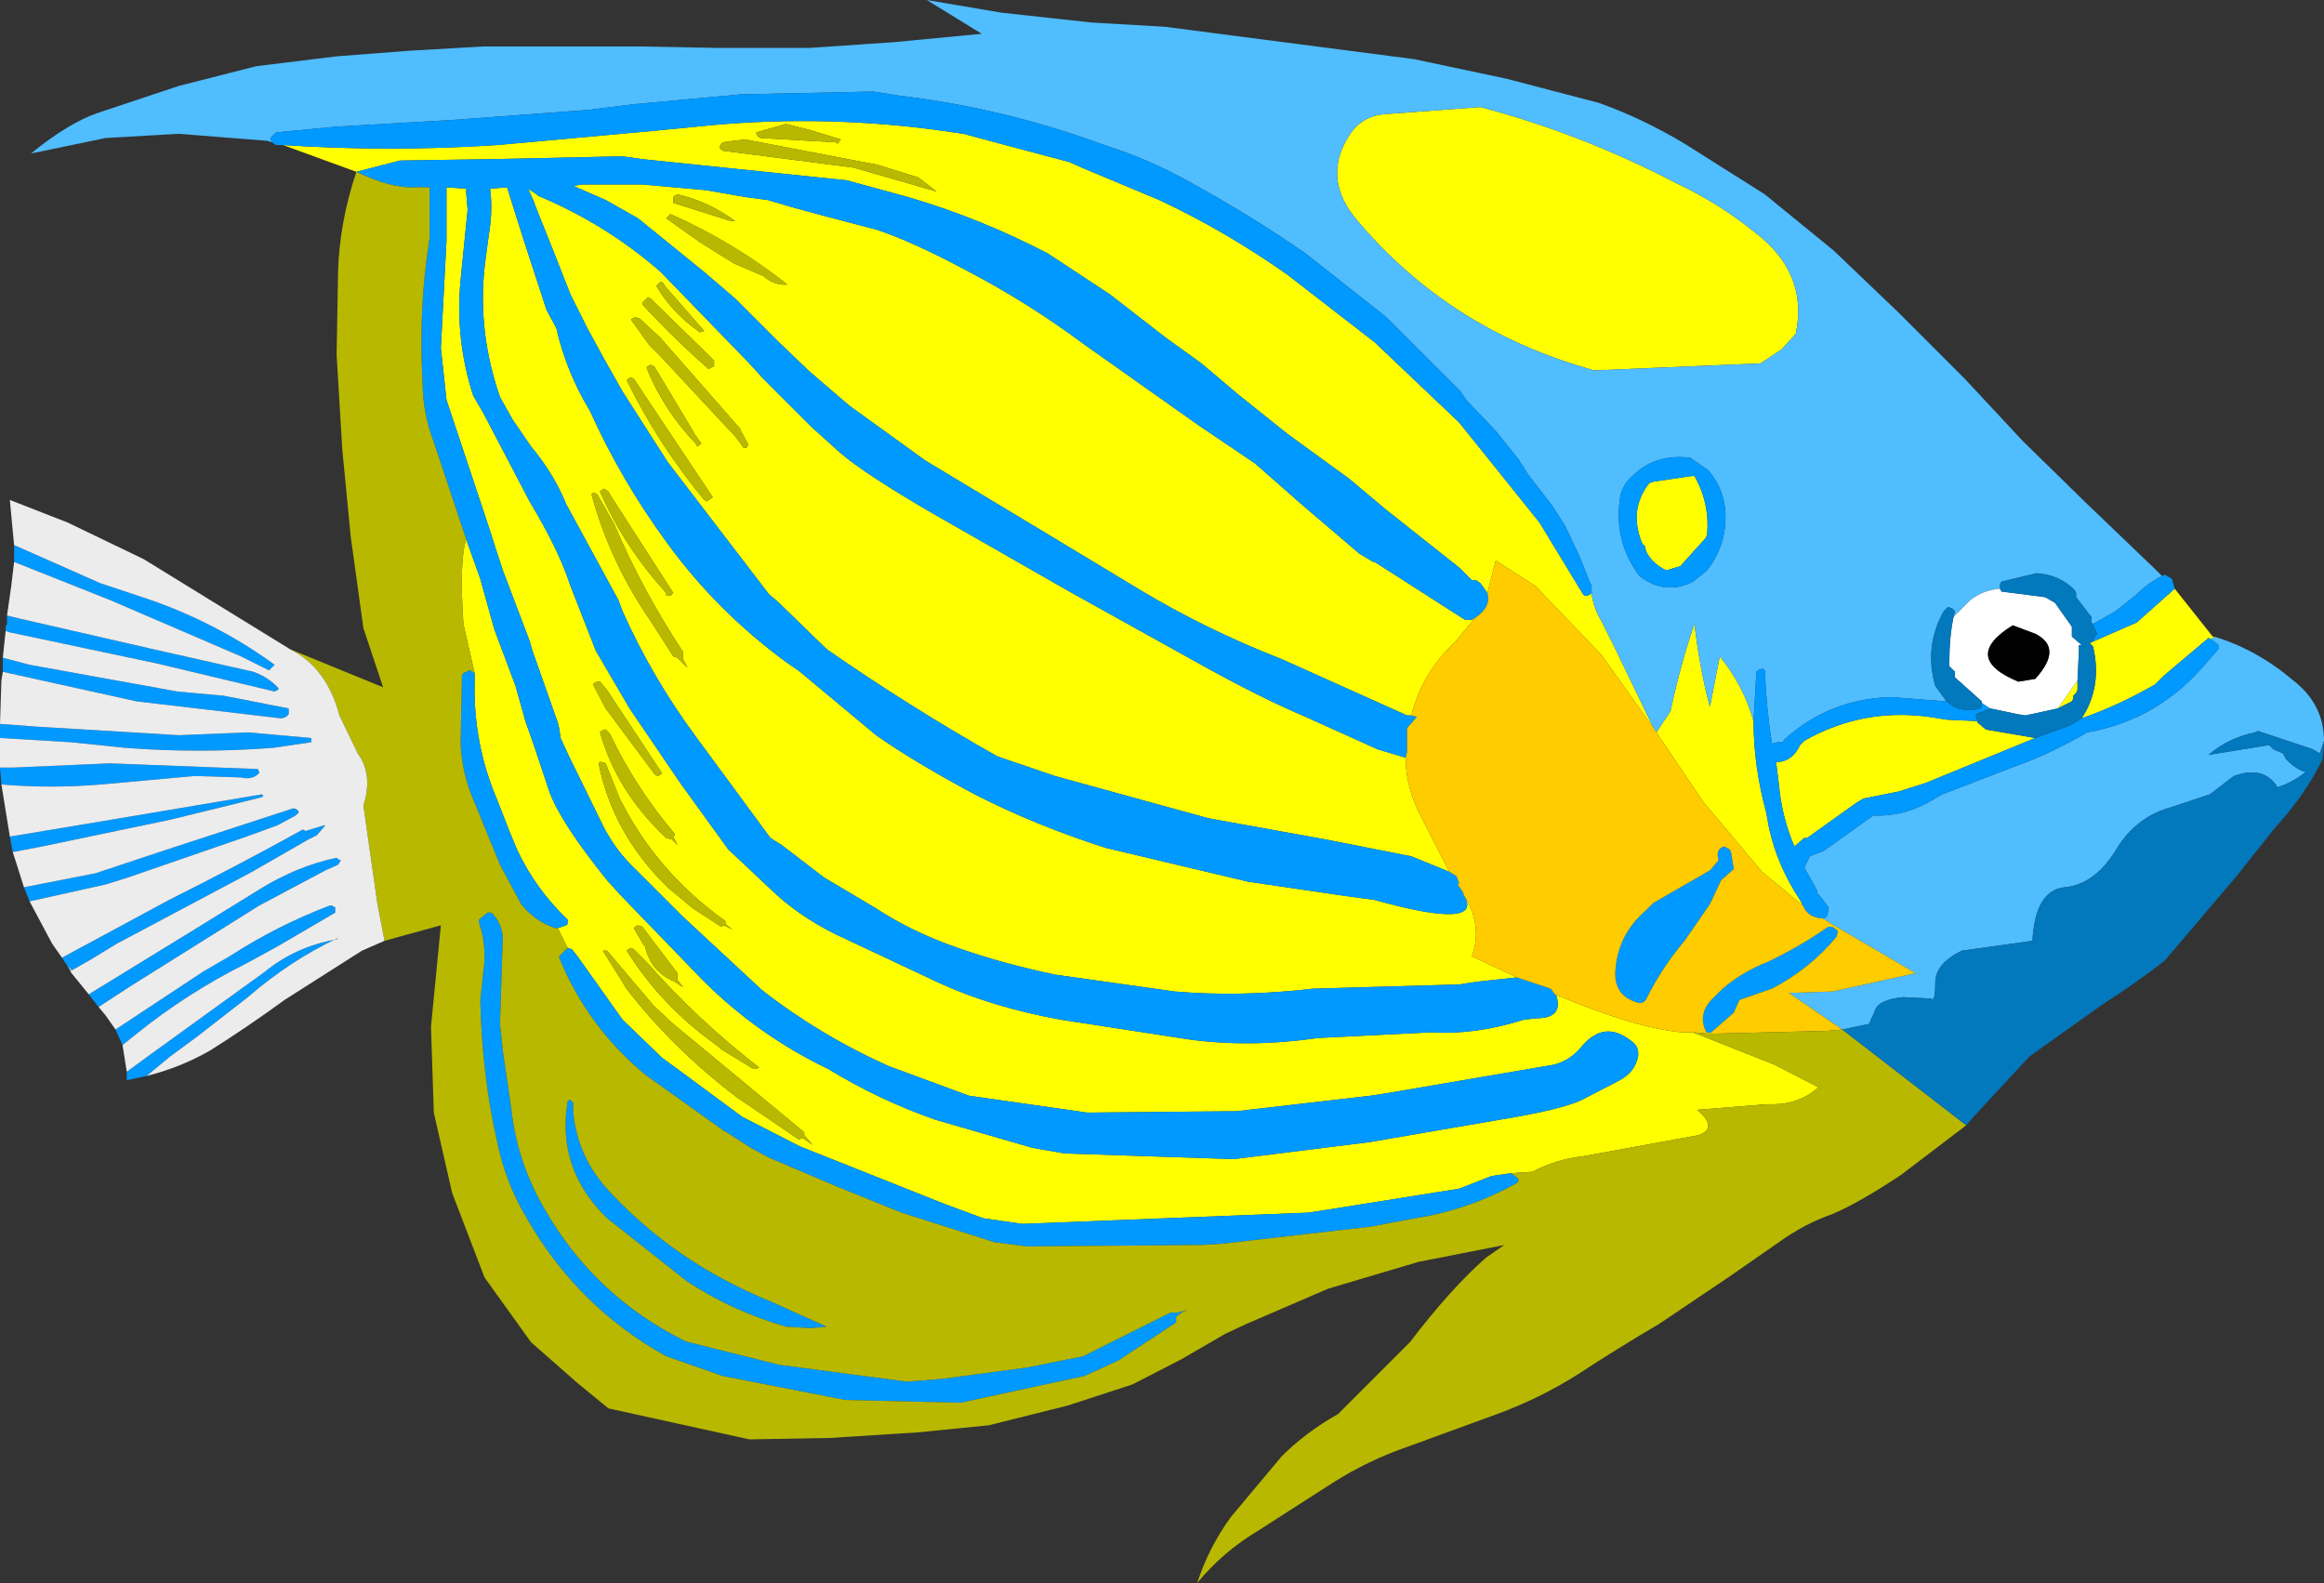 <?xml version="1.0" encoding="UTF-8" standalone="no"?>
<svg xmlns:xlink="http://www.w3.org/1999/xlink" height="56.2px" width="82.5px" xmlns="http://www.w3.org/2000/svg">
  <rect width="100%" height="100%" fill="#333333" stroke="none"/>
  <g transform="matrix(1.0, 0.0, 0.0, 1.0, 43.05, 39.0)">
    <path d="M13.45 -17.95 Q13.5 -17.45 13.8 -16.95 L14.3 -15.95 15.65 -13.15 13.8 -15.75 11.45 -18.2 10.05 -19.1 9.75 -17.95 9.5 -18.3 9.35 -18.4 9.2 -18.4 8.75 -18.85 7.55 -19.8 6.1 -20.95 4.85 -22.0 2.65 -23.6 0.9 -25.0 -0.4 -26.1 -1.65 -27.0 -3.65 -28.55 -5.85 -30.0 Q-8.25 -31.25 -10.8 -32.0 L-13.0 -32.6 -20.25 -33.35 -20.95 -33.45 -25.6 -33.35 -28.85 -33.3 -30.4 -32.9 -33.0 -33.85 Q-29.2 -33.6 -25.4 -33.85 L-19.9 -34.35 -18.35 -34.5 Q-14.15 -34.95 -9.9 -34.4 L-8.85 -34.25 -7.55 -33.9 -5.1 -33.25 -4.65 -33.05 -1.9 -31.9 Q0.45 -30.8 2.65 -29.25 L5.75 -26.85 8.75 -24.0 11.6 -20.45 13.15 -17.9 13.2 -17.85 13.3 -17.85 13.4 -17.9 13.45 -17.95 M15.75 -13.0 L16.25 -13.75 Q16.6 -15.4 17.1 -16.85 17.3 -15.2 17.65 -13.9 L18.0 -15.7 Q18.85 -14.65 19.2 -13.4 19.2 -11.8 19.65 -10.15 L19.75 -9.6 Q20.05 -8.25 20.85 -7.05 L20.95 -6.85 19.5 -8.05 17.4 -10.55 15.75 -13.0 M34.15 -18.1 L35.5 -16.4 35.55 -16.4 35.45 -16.3 35.35 -16.35 33.75 -15.0 33.45 -14.7 Q32.15 -13.95 30.85 -13.5 L31.0 -13.75 Q31.55 -14.8 31.25 -16.05 L31.15 -16.15 31.1 -16.15 31.2 -16.2 32.8 -16.9 34.15 -18.1 M6.15 -34.95 L9.5 -35.2 Q13.1 -34.25 16.45 -32.5 17.95 -31.8 19.25 -30.75 21.15 -29.3 20.7 -27.15 L20.2 -26.6 19.45 -26.1 13.55 -25.85 Q8.45 -27.25 5.15 -31.15 3.85 -32.65 4.85 -34.2 5.3 -34.9 6.15 -34.95 M17.05 -22.1 L17.1 -22.1 Q17.65 -21.15 17.55 -20.0 L17.5 -19.9 16.6 -18.9 16.1 -18.75 Q15.6 -19.0 15.4 -19.4 L15.35 -19.55 15.35 -19.6 15.25 -19.7 Q14.75 -20.9 15.5 -21.85 L15.65 -21.9 17.0 -22.1 17.05 -22.1 M7.05 -13.6 L6.9 -13.6 2.45 -15.6 Q-0.25 -16.65 -2.65 -18.1 L-5.3 -19.7 -10.2 -22.65 -12.9 -24.6 -14.3 -25.8 -15.45 -26.9 -16.95 -28.4 -18.0 -29.3 -20.4 -31.25 -21.55 -31.9 -22.7 -32.4 -22.4 -32.45 -20.25 -32.45 -18.0 -32.25 -16.85 -32.05 -16.55 -32.0 -15.8 -31.9 -14.95 -31.65 -13.85 -31.35 -11.95 -30.85 Q-10.7 -30.45 -8.65 -29.35 -6.55 -28.25 -4.6 -26.8 L-0.5 -23.9 1.5 -22.55 3.15 -21.1 5.2 -19.35 5.7 -19.05 5.75 -19.05 8.95 -17.0 9.2 -17.0 9.3 -17.05 8.6 -16.2 Q7.45 -15.15 7.05 -13.6 M-26.5 -19.85 L-26.0 -18.45 -25.5 -16.65 -24.75 -14.65 -24.4 -13.4 -24.1 -12.55 -23.55 -10.9 Q-23.15 -9.8 -21.5 -7.75 L-21.0 -7.2 -18.1 -4.2 Q-16.15 -2.25 -13.65 -1.05 -11.85 0.05 -9.85 0.75 L-6.4 1.75 -5.25 1.95 0.75 2.15 5.55 1.55 10.2 0.75 Q12.35 0.4 13.1 0.05 L14.45 -0.65 Q15.0 -0.95 15.1 -1.5 15.15 -1.85 14.85 -2.05 13.9 -2.8 13.1 -1.85 12.7 -1.35 12.1 -1.2 L6.25 -0.2 5.6 -0.1 0.85 0.45 -4.45 0.5 -8.65 -0.1 -11.5 -1.15 Q-13.95 -2.25 -16.0 -3.85 L-18.8 -6.45 -19.75 -7.4 -20.45 -8.1 Q-21.2 -8.8 -21.65 -9.7 L-22.85 -12.15 -23.15 -12.8 -23.2 -13.15 -23.25 -13.35 -24.15 -15.9 -24.25 -16.25 -25.2 -18.75 -25.8 -20.6 -27.2 -24.8 -27.4 -26.65 -27.2 -30.45 -27.2 -32.35 -26.5 -32.3 -26.5 -32.15 -26.45 -31.55 -26.7 -29.05 Q-26.9 -26.95 -26.25 -24.95 L-25.9 -24.35 -24.25 -21.2 Q-23.2 -19.45 -22.8 -18.2 L-21.9 -15.9 -20.7 -13.85 -18.9 -11.2 -17.2 -8.85 -15.5 -7.25 Q-14.45 -6.3 -13.0 -5.65 L-9.7 -4.1 Q-7.85 -3.25 -5.4 -2.8 L-0.85 -2.1 Q1.3 -1.8 3.75 -2.15 L7.75 -2.35 Q9.3 -2.25 11.05 -2.8 L11.5 -2.85 Q12.45 -2.85 12.2 -3.65 L12.15 -3.7 Q15.0 -2.5 16.65 -2.35 L17.0 -2.35 17.05 -2.35 19.95 -1.2 21.5 -0.4 Q20.8 0.25 19.7 0.2 L17.2 0.4 Q17.95 1.05 17.25 1.3 L13.15 2.05 Q12.2 2.15 11.35 2.6 L10.6 2.65 9.9 2.75 8.75 3.2 4.05 3.95 3.4 4.05 -6.75 4.45 -8.15 4.25 -9.5 3.75 -14.65 1.7 -16.7 0.65 -18.8 -0.9 -19.55 -1.45 -20.95 -2.8 -22.55 -5.05 -22.75 -5.3 -22.9 -5.35 -23.25 -6.05 -22.95 -6.15 -22.9 -6.2 -22.9 -6.35 Q-24.05 -7.45 -24.7 -8.85 L-24.95 -9.45 -25.4 -10.6 Q-26.25 -12.6 -26.2 -14.75 L-26.2 -15.1 -26.6 -16.85 Q-26.75 -19.1 -26.5 -19.85 M10.8 -4.3 L9.4 -4.15 8.75 -4.05 3.55 -3.9 Q1.0 -3.6 -1.35 -3.8 L-5.6 -4.4 Q-7.5 -4.8 -9.05 -5.35 -10.65 -5.9 -11.95 -6.75 L-13.8 -7.85 -15.3 -9.0 -15.7 -9.25 -18.35 -12.85 Q-19.9 -14.95 -20.95 -17.3 L-21.1 -17.7 -22.95 -21.1 Q-23.4 -22.2 -24.2 -23.15 L-24.85 -24.1 -25.3 -24.9 -25.35 -25.05 Q-26.15 -27.45 -25.8 -29.9 L-25.7 -30.65 Q-25.55 -31.5 -25.65 -32.3 L-25.05 -32.35 -24.45 -30.45 -23.65 -28.0 -23.3 -27.35 Q-22.95 -25.8 -22.1 -24.4 -21.0 -21.95 -19.35 -19.7 -17.6 -17.3 -15.15 -15.5 L-14.65 -15.15 -11.95 -12.9 Q-10.6 -11.95 -8.45 -10.8 -6.3 -9.7 -3.8 -8.9 L1.25 -7.7 4.65 -7.2 5.75 -7.05 Q9.7 -5.95 8.9 -7.25 9.6 -6.15 9.2 -5.05 L10.8 -4.3 M8.4 -8.05 L7.05 -8.6 4.0 -9.2 -0.15 -9.95 -5.6 -11.45 -7.65 -12.15 Q-10.75 -13.9 -13.7 -15.95 L-15.45 -17.65 -15.75 -17.9 -19.35 -22.6 -20.95 -25.1 -21.6 -26.25 -22.2 -27.35 -22.8 -28.55 -23.35 -29.95 -24.05 -31.7 -24.1 -31.85 -24.3 -32.3 -24.0 -32.1 -23.95 -32.05 Q-21.55 -31.05 -19.6 -29.35 L-16.45 -26.1 -15.95 -25.55 -14.25 -23.85 -13.25 -22.95 Q-12.4 -22.2 -9.9 -20.75 L-5.0 -17.95 -0.5 -15.45 Q1.65 -14.25 3.3 -13.55 L5.85 -12.4 6.85 -12.1 Q6.85 -11.15 7.3 -10.2 L8.4 -8.05 M29.2 -12.8 L25.3 -11.2 24.35 -10.9 23.1 -10.65 22.85 -10.5 21.1 -9.25 21.0 -9.25 20.65 -8.95 Q20.2 -10.0 20.1 -11.15 L20.0 -11.95 20.1 -11.95 Q20.6 -12.0 20.85 -12.55 L21.0 -12.7 Q23.2 -13.95 25.75 -13.5 L26.05 -13.45 27.15 -13.4 27.15 -13.35 27.45 -13.1 29.2 -12.8 M17.65 -2.3 L17.7 -2.35 17.7 -2.3 17.65 -2.3 M30.7 -14.85 L30.7 -14.5 30.65 -14.4 30.55 -14.3 30.55 -14.2 30.5 -14.1 30.0 -13.85 30.7 -14.85 M-15.15 -34.6 L-16.2 -34.3 -16.2 -34.25 -16.15 -34.15 -16.05 -34.1 -13.4 -33.95 -13.3 -33.9 -13.25 -34.0 -13.2 -34.05 -14.35 -34.4 -15.15 -34.6 M-11.9 -33.15 L-16.6 -34.05 -17.4 -33.95 -17.5 -33.8 -17.5 -33.75 -17.4 -33.65 -12.75 -33.05 -9.8 -32.2 -10.45 -32.7 -11.9 -33.15 M-19.15 -31.8 L-17.1 -31.15 -16.95 -31.15 Q-17.9 -31.85 -19.0 -32.1 L-19.1 -32.05 -19.15 -32.0 -19.15 -31.85 -19.15 -31.8 M-19.4 -31.25 L-18.2 -30.4 -17.0 -29.65 -15.95 -29.2 Q-15.55 -28.85 -15.1 -28.9 -17.0 -30.4 -19.25 -31.4 L-19.35 -31.3 -19.4 -31.25 M-19.5 -28.95 L-19.6 -29.0 -19.7 -28.9 -19.75 -28.85 Q-19.2 -27.9 -18.2 -27.2 L-18.05 -27.25 -19.45 -28.85 -19.5 -28.95 M-19.95 -28.4 L-20.05 -28.45 -20.25 -28.25 -20.25 -28.2 Q-19.2 -27.05 -17.95 -25.95 L-17.9 -25.9 -17.7 -26.0 -17.7 -26.05 -17.7 -26.2 -19.9 -28.35 -19.95 -28.4 M-19.6 -26.35 L-16.9 -23.45 -16.65 -23.1 -16.55 -23.1 -16.5 -23.2 -16.5 -23.25 -16.75 -23.7 -16.75 -23.75 -19.6 -27.0 -20.35 -27.7 -20.4 -27.7 -20.45 -27.7 -20.45 -27.75 -20.6 -27.7 -20.65 -27.65 -20.0 -26.75 -19.6 -26.35 M-20.05 -26.0 L-20.1 -25.95 Q-19.5 -24.45 -18.35 -23.25 L-18.3 -23.15 -18.15 -23.25 -18.4 -23.6 -18.45 -23.7 -19.8 -25.95 -19.85 -26.0 -19.95 -26.05 -20.05 -26.0 M-20.75 -25.55 L-20.8 -25.5 Q-19.7 -23.25 -18.05 -21.25 L-17.95 -21.2 -17.75 -21.35 -20.55 -25.55 -20.65 -25.6 -20.75 -25.55 M-21.45 -21.55 L-21.6 -21.65 -21.7 -21.6 -21.75 -21.55 Q-20.9 -19.6 -19.4 -17.95 L-19.4 -17.85 -19.25 -17.85 -19.15 -17.95 -21.4 -21.45 -21.45 -21.55 M-22.05 -21.45 Q-21.4 -19.05 -19.95 -16.95 L-19.15 -15.7 -19.0 -15.65 -18.65 -15.3 -18.8 -15.6 -18.8 -15.65 -18.8 -15.8 -18.8 -15.85 Q-20.25 -18.05 -21.25 -20.4 L-21.85 -21.45 -21.95 -21.5 -22.0 -21.5 -22.05 -21.45 M-21.85 -14.8 L-21.95 -14.75 -22.0 -14.7 -21.55 -13.85 -19.8 -11.5 -19.7 -11.45 -19.6 -11.5 -19.55 -11.55 -21.5 -14.5 -21.75 -14.8 -21.8 -14.8 -21.85 -14.8 M-21.6 -13.1 L-21.7 -13.05 -21.75 -13.0 Q-21.15 -10.9 -19.45 -9.3 L-19.4 -9.25 -19.2 -9.2 -19.05 -9.05 -19.0 -9.0 -19.1 -9.2 -19.15 -9.3 -19.1 -9.35 -19.1 -9.4 Q-20.5 -11.05 -21.4 -12.95 L-21.5 -13.05 -21.55 -13.1 -21.6 -13.1 M-21.55 -11.9 L-21.7 -11.95 -21.75 -11.95 -21.8 -11.9 Q-21.3 -9.4 -19.35 -7.5 L-18.45 -6.75 -17.45 -6.1 -17.35 -6.15 -17.05 -6.0 -17.3 -6.2 -17.3 -6.25 -17.3 -6.3 Q-19.75 -8.05 -21.05 -10.65 L-21.55 -11.9 M-20.8 -5.25 Q-19.55 -3.25 -17.55 -1.85 L-17.45 -1.75 -16.3 -1.05 -16.2 -1.05 -16.1 -1.1 Q-18.3 -2.8 -20.1 -4.85 L-20.55 -5.3 -20.65 -5.35 -20.75 -5.3 -20.8 -5.25 M-20.55 -6.05 L-20.2 -5.45 -20.15 -5.4 Q-19.95 -4.5 -19.1 -4.15 L-18.8 -3.95 -18.95 -4.15 -19.0 -4.2 -19.0 -4.4 -19.0 -4.45 -20.25 -6.1 -20.4 -6.15 -20.5 -6.1 -20.55 -6.05 M-21.65 -5.25 L-20.9 -4.05 -20.85 -3.95 Q-19.2 -1.8 -16.9 -0.05 L-14.7 1.45 -14.55 1.4 -14.2 1.65 -14.5 1.3 -14.5 1.25 -14.5 1.2 -19.15 -2.65 -19.85 -3.3 -21.5 -5.25 -21.65 -5.25" fill="#ffff00" fill-rule="evenodd" stroke="none"/>
    <path d="M-33.4 -33.95 L-33.55 -34.0 -36.7 -34.25 -39.3 -34.1 -41.95 -33.55 Q-40.6 -34.65 -39.55 -35.0 L-36.7 -35.95 -33.95 -36.65 -31.1 -37.0 -28.5 -37.2 -25.9 -37.35 -22.7 -37.35 -20.3 -37.35 -17.65 -37.3 -14.3 -37.3 -11.35 -37.5 -8.2 -37.8 -10.15 -39.0 -7.5 -38.55 -4.3 -38.2 -1.7 -38.05 7.15 -36.9 10.45 -36.2 13.7 -35.35 Q15.25 -34.8 16.75 -33.9 L19.6 -32.1 22.05 -30.1 24.35 -27.9 26.7 -25.55 28.75 -23.35 31.05 -21.1 33.45 -18.8 33.7 -18.55 Q33.2 -18.3 32.8 -17.9 L32.05 -17.3 31.25 -16.85 31.2 -16.9 31.2 -17.0 31.2 -17.1 31.15 -17.15 30.65 -17.8 30.65 -17.95 30.6 -18.05 Q30.05 -18.6 29.25 -18.65 L28.0 -18.35 27.95 -18.25 27.95 -18.1 Q27.35 -18.05 26.9 -17.7 L26.3 -17.1 26.35 -17.3 26.25 -17.4 26.1 -17.45 25.95 -17.3 Q25.25 -16.05 25.65 -14.65 L26.05 -14.1 24.1 -14.25 Q21.9 -14.2 20.3 -12.75 L20.2 -12.6 20.2 -12.65 20.05 -12.65 19.85 -12.6 Q19.65 -13.9 19.6 -15.2 L19.55 -15.25 19.45 -15.25 19.35 -15.2 19.3 -15.15 19.2 -13.4 Q18.85 -14.65 18.0 -15.7 L17.65 -13.9 Q17.3 -15.2 17.1 -16.85 16.6 -15.4 16.25 -13.75 L15.75 -13.0 15.65 -13.15 14.3 -15.95 13.8 -16.95 Q13.5 -17.45 13.45 -17.95 L13.45 -18.2 13.4 -18.3 13.0 -19.3 12.5 -20.35 12.05 -21.05 11.2 -22.15 10.85 -22.7 10.05 -23.7 9.0 -24.8 8.8 -25.1 6.15 -27.75 3.3 -30.0 Q1.35 -31.35 -0.75 -32.5 -2.25 -33.35 -3.85 -33.85 L-4.55 -34.1 Q-7.75 -35.2 -11.1 -35.6 L-12.05 -35.75 -16.75 -35.65 -20.55 -35.3 -22.15 -35.1 -26.85 -34.75 -31.15 -34.5 -33.25 -34.3 -33.45 -34.1 -33.4 -33.95 M35.55 -16.4 Q37.05 -15.95 38.35 -14.85 39.45 -14.0 39.45 -12.7 L39.3 -12.25 39.05 -12.4 37.1 -13.05 37.0 -13.0 Q36.05 -12.8 35.35 -12.2 L37.5 -12.55 37.65 -12.4 38.0 -12.25 38.1 -12.05 Q38.5 -11.65 38.8 -11.6 38.4 -11.25 37.8 -11.05 37.4 -11.7 36.6 -11.55 L36.4 -11.5 36.25 -11.45 35.4 -10.8 34.05 -10.35 Q32.75 -10.0 32.05 -8.8 31.3 -7.6 30.25 -7.5 29.2 -7.4 29.1 -5.6 L26.6 -5.25 Q25.65 -4.8 25.65 -4.1 25.65 -3.4 25.5 -3.55 L24.5 -3.6 Q23.6 -3.5 23.5 -3.1 L23.3 -2.65 22.35 -2.45 20.45 -3.75 22.0 -3.8 24.95 -4.45 22.05 -6.15 21.65 -6.4 21.7 -6.4 21.8 -6.45 21.85 -6.65 21.85 -6.8 21.55 -7.2 21.45 -7.3 21.45 -7.4 21.0 -8.2 21.1 -8.4 21.2 -8.6 21.7 -8.8 23.45 -10.05 Q24.55 -10.0 25.55 -10.6 L25.9 -10.8 29.15 -12.05 Q30.1 -12.45 31.05 -13.0 33.6 -13.45 35.3 -15.5 L35.65 -15.9 35.7 -15.95 35.7 -16.1 35.65 -16.15 35.45 -16.3 35.55 -16.4 M6.15 -34.95 Q5.3 -34.9 4.85 -34.2 3.85 -32.65 5.15 -31.15 8.45 -27.25 13.55 -25.85 L19.45 -26.1 20.2 -26.6 20.7 -27.15 Q21.15 -29.3 19.25 -30.75 17.95 -31.8 16.45 -32.5 13.1 -34.25 9.5 -35.2 L6.15 -34.95 M16.95 -22.75 Q15.7 -22.9 14.9 -22.1 14.5 -21.75 14.45 -21.25 14.25 -19.75 15.15 -18.55 16.05 -17.85 17.05 -18.35 L17.55 -18.75 Q18.25 -19.65 18.2 -20.8 18.15 -21.65 17.6 -22.3 L16.95 -22.75" fill="#50bdfe" fill-rule="evenodd" stroke="none"/>
    <path d="M-33.4 -33.95 L-33.45 -34.1 -33.25 -34.3 -31.15 -34.5 -26.85 -34.75 -22.15 -35.1 -20.55 -35.3 -16.75 -35.65 -12.05 -35.75 -11.1 -35.6 Q-7.75 -35.2 -4.55 -34.1 L-3.85 -33.85 Q-2.25 -33.35 -0.75 -32.5 1.35 -31.35 3.3 -30.0 L6.15 -27.75 8.8 -25.1 9.0 -24.8 10.05 -23.7 10.85 -22.7 11.2 -22.15 12.05 -21.05 12.5 -20.35 13.0 -19.3 13.4 -18.3 13.45 -18.2 13.45 -17.95 13.4 -17.9 13.3 -17.85 13.2 -17.85 13.15 -17.9 11.6 -20.45 8.75 -24.0 5.75 -26.85 2.65 -29.25 Q0.45 -30.8 -1.9 -31.9 L-4.65 -33.05 -5.1 -33.25 -7.55 -33.9 -8.85 -34.25 -9.9 -34.4 Q-14.15 -34.95 -18.35 -34.5 L-19.9 -34.35 -25.4 -33.85 Q-29.2 -33.6 -33.0 -33.85 L-33.25 -33.85 -33.4 -33.95 M19.2 -13.4 L19.3 -15.15 19.35 -15.2 19.45 -15.25 19.55 -15.25 19.6 -15.2 Q19.65 -13.9 19.85 -12.6 L20.05 -12.65 20.2 -12.65 20.2 -12.6 20.3 -12.75 Q21.9 -14.2 24.1 -14.25 L26.05 -14.1 Q26.55 -13.65 27.25 -13.85 L27.3 -13.9 27.3 -14.05 27.6 -13.85 27.1 -13.65 27.1 -13.55 27.15 -13.4 26.05 -13.45 25.75 -13.5 Q23.2 -13.95 21.0 -12.7 L20.85 -12.55 Q20.6 -12.0 20.1 -11.95 L20.0 -11.95 20.1 -11.15 Q20.2 -10.0 20.65 -8.95 L21.0 -9.25 21.1 -9.25 22.85 -10.5 23.1 -10.65 24.35 -10.9 25.3 -11.2 29.2 -12.8 30.45 -13.25 30.85 -13.5 Q32.15 -13.95 33.45 -14.7 L33.75 -15.0 35.35 -16.35 35.45 -16.3 35.65 -16.15 35.7 -16.1 35.7 -15.95 35.65 -15.9 35.3 -15.5 Q33.6 -13.45 31.05 -13.0 30.1 -12.45 29.15 -12.05 L25.9 -10.8 25.55 -10.6 Q24.55 -10.0 23.45 -10.05 L21.7 -8.8 21.2 -8.6 21.1 -8.4 21.0 -8.2 21.45 -7.4 21.45 -7.3 21.55 -7.2 21.85 -6.8 21.85 -6.65 21.8 -6.45 21.7 -6.4 21.65 -6.4 Q21.15 -6.4 20.95 -6.85 L20.85 -7.05 Q20.05 -8.25 19.75 -9.6 L19.65 -10.15 Q19.2 -11.8 19.2 -13.4 M31.25 -16.85 L32.05 -17.3 32.8 -17.9 Q33.2 -18.3 33.7 -18.55 L33.8 -18.6 34.05 -18.45 34.15 -18.1 32.8 -16.9 31.2 -16.2 31.25 -16.25 31.35 -16.45 31.4 -16.5 31.3 -16.7 31.25 -16.85 M-37.85 -0.8 L-38.55 -0.65 -38.55 -0.8 -38.55 -0.95 -37.8 -1.5 -33.65 -4.5 Q-32.55 -5.4 -31.1 -5.65 L-31.05 -5.7 Q-32.75 -4.9 -34.25 -3.6 L-36.05 -2.2 -37.0 -1.5 -37.85 -0.8 M-38.7 -1.9 L-38.95 -2.45 -35.85 -4.5 -34.9 -5.05 Q-33.2 -6.15 -31.35 -6.85 L-31.25 -6.85 -31.2 -6.8 -31.15 -6.8 -31.15 -6.7 -31.15 -6.65 -31.15 -6.6 -33.2 -5.4 -34.3 -4.8 Q-36.4 -3.75 -38.2 -2.3 L-38.7 -1.9 M-39.55 -3.25 L-39.9 -3.7 -36.15 -6.0 -33.8 -7.45 Q-32.5 -8.25 -31.1 -8.55 L-31.05 -8.5 -30.95 -8.45 -31.05 -8.3 -31.5 -8.1 -33.85 -6.85 -38.4 -4.0 -39.55 -3.25 M-40.65 -4.7 L-40.75 -4.85 -40.85 -5.0 -37.05 -7.05 Q-34.65 -8.25 -32.3 -9.55 L-32.2 -9.5 -31.55 -9.7 -31.5 -9.7 -31.8 -9.35 -32.1 -9.2 -34.1 -8.05 -38.9 -5.5 -39.8 -4.95 -40.5 -4.55 -40.65 -4.7 M-42.0 -7.0 L-42.2 -7.5 -39.65 -8.0 -37.4 -8.75 -32.65 -10.3 -32.6 -10.3 -32.5 -10.25 -32.45 -10.2 -32.45 -10.15 -32.55 -10.05 -33.2 -9.7 -34.3 -9.3 -38.5 -7.85 -39.3 -7.6 -42.0 -7.0 M-42.6 -8.75 L-42.7 -9.3 -38.8 -9.95 -33.75 -10.8 -33.7 -10.75 -33.75 -10.7 -34.55 -10.5 -37.0 -9.9 -41.55 -8.95 -42.6 -8.75 M-43.0 -11.15 L-43.05 -11.75 -42.6 -11.75 -39.15 -11.9 -33.95 -11.7 -33.9 -11.7 -33.85 -11.6 -33.85 -11.55 Q-34.1 -11.3 -34.5 -11.4 L-36.15 -11.45 -39.45 -11.15 Q-41.25 -11.0 -43.0 -11.15 M-43.05 -12.8 L-43.05 -13.3 -41.7 -13.2 -36.7 -12.9 -34.25 -13.0 -32.0 -12.8 -32.0 -12.75 -32.0 -12.7 -32.0 -12.65 -33.35 -12.45 Q-36.0 -12.25 -38.6 -12.45 L-40.55 -12.65 -43.05 -12.8 M-42.95 -15.15 L-42.95 -15.65 -42.0 -15.4 -36.75 -14.45 -35.1 -14.3 -32.8 -13.85 -32.8 -13.75 -32.8 -13.7 -32.8 -13.65 Q-32.9 -13.5 -33.1 -13.5 L-38.2 -14.1 -42.95 -15.15 M-42.85 -16.6 L-42.85 -16.75 -42.8 -16.85 -42.8 -17.15 -42.4 -17.05 -37.6 -15.95 -34.05 -15.15 Q-33.5 -14.95 -33.15 -14.55 L-33.2 -14.5 -33.3 -14.45 -37.5 -15.45 -42.7 -16.55 -42.85 -16.6 M-42.55 -19.05 L-42.55 -19.65 -39.5 -18.3 -38.15 -17.85 Q-35.5 -17.0 -33.3 -15.4 L-33.5 -15.2 -34.2 -15.55 -34.5 -15.7 -39.15 -17.7 -42.55 -19.05 M17.05 -22.1 L17.0 -22.1 15.65 -21.9 15.5 -21.85 Q14.75 -20.9 15.25 -19.7 L15.35 -19.6 15.35 -19.55 15.4 -19.4 Q15.6 -19.0 16.1 -18.75 L16.6 -18.9 17.5 -19.9 17.55 -20.0 Q17.65 -21.15 17.1 -22.1 L17.05 -22.1 M16.95 -22.75 L17.6 -22.3 Q18.15 -21.65 18.2 -20.8 18.25 -19.65 17.55 -18.75 L17.05 -18.35 Q16.05 -17.85 15.15 -18.55 14.25 -19.75 14.45 -21.25 14.5 -21.75 14.9 -22.1 15.7 -22.9 16.95 -22.75 M9.3 -17.05 L9.2 -17.0 8.95 -17.0 5.75 -19.05 5.7 -19.05 5.2 -19.35 3.15 -21.1 1.5 -22.55 -0.5 -23.9 -4.6 -26.8 Q-6.55 -28.25 -8.65 -29.35 -10.7 -30.45 -11.95 -30.85 L-13.85 -31.35 -14.95 -31.65 -15.8 -31.9 -16.55 -32.0 -16.85 -32.05 -18.0 -32.25 -20.25 -32.45 -22.4 -32.45 -22.7 -32.4 -21.55 -31.9 -20.4 -31.25 -18.0 -29.3 -16.95 -28.4 -15.45 -26.9 -14.3 -25.8 -12.9 -24.6 -10.2 -22.65 -5.3 -19.7 -2.65 -18.1 Q-0.25 -16.65 2.45 -15.6 L6.9 -13.6 7.05 -13.6 7.25 -13.55 6.9 -13.15 6.9 -12.7 6.9 -12.3 6.85 -12.1 5.85 -12.4 3.3 -13.55 Q1.65 -14.25 -0.5 -15.45 L-5.0 -17.95 -9.9 -20.75 Q-12.4 -22.2 -13.25 -22.95 L-14.25 -23.85 -15.95 -25.55 -16.45 -26.1 -19.6 -29.35 Q-21.55 -31.05 -23.95 -32.05 L-24.0 -32.1 -24.3 -32.3 -24.1 -31.85 -24.05 -31.7 -23.35 -29.95 -22.8 -28.55 -22.2 -27.35 -21.6 -26.25 -20.95 -25.1 -19.35 -22.6 -15.75 -17.9 -15.45 -17.65 -13.7 -15.95 Q-10.75 -13.9 -7.65 -12.15 L-5.6 -11.45 -0.15 -9.95 4.0 -9.2 7.05 -8.6 8.4 -8.05 8.65 -7.9 8.75 -7.65 8.7 -7.6 8.9 -7.3 8.9 -7.25 Q9.7 -5.95 5.75 -7.05 L4.65 -7.2 1.25 -7.7 -3.8 -8.9 Q-6.3 -9.7 -8.45 -10.8 -10.6 -11.95 -11.95 -12.9 L-14.65 -15.15 -15.15 -15.5 Q-17.6 -17.3 -19.35 -19.7 -21.0 -21.95 -22.1 -24.4 -22.95 -25.8 -23.3 -27.35 L-23.65 -28.0 -24.45 -30.45 -25.05 -32.35 -25.65 -32.3 Q-25.55 -31.5 -25.7 -30.65 L-25.8 -29.9 Q-26.15 -27.45 -25.35 -25.05 L-25.3 -24.9 -24.85 -24.1 -24.2 -23.15 Q-23.4 -22.2 -22.95 -21.1 L-21.1 -17.7 -20.95 -17.3 Q-19.9 -14.95 -18.35 -12.85 L-15.7 -9.25 -15.3 -9.0 -13.8 -7.85 -11.95 -6.75 Q-10.65 -5.9 -9.05 -5.35 -7.5 -4.8 -5.6 -4.4 L-1.35 -3.8 Q1.0 -3.6 3.55 -3.9 L8.75 -4.05 9.4 -4.15 10.8 -4.3 12.0 -3.9 12.15 -3.7 12.2 -3.65 Q12.45 -2.85 11.5 -2.85 L11.05 -2.8 Q9.3 -2.25 7.75 -2.35 L3.75 -2.15 Q1.3 -1.8 -0.85 -2.1 L-5.4 -2.8 Q-7.85 -3.25 -9.7 -4.1 L-13.0 -5.65 Q-14.45 -6.3 -15.5 -7.25 L-17.2 -8.85 -18.9 -11.2 -20.7 -13.85 -21.9 -15.9 -22.8 -18.2 Q-23.2 -19.45 -24.25 -21.2 L-25.9 -24.35 -26.25 -24.95 Q-26.9 -26.95 -26.7 -29.05 L-26.45 -31.55 -26.5 -32.15 -26.5 -32.3 -27.2 -32.35 -27.2 -30.45 -27.4 -26.65 -27.2 -24.8 -25.8 -20.6 -25.2 -18.75 -24.25 -16.25 -24.15 -15.9 -23.25 -13.35 -23.2 -13.15 -23.15 -12.8 -22.85 -12.15 -21.65 -9.7 Q-21.2 -8.8 -20.45 -8.1 L-19.75 -7.4 -18.8 -6.45 -16.0 -3.85 Q-13.95 -2.25 -11.5 -1.15 L-8.65 -0.1 -4.45 0.5 0.85 0.45 5.6 -0.1 6.25 -0.2 12.1 -1.2 Q12.7 -1.35 13.1 -1.85 13.9 -2.8 14.85 -2.05 15.15 -1.85 15.1 -1.5 15.0 -0.95 14.45 -0.65 L13.1 0.05 Q12.35 0.4 10.2 0.75 L5.55 1.55 0.75 2.15 -5.25 1.95 -6.4 1.75 -9.85 0.75 Q-11.85 0.05 -13.65 -1.05 -16.15 -2.25 -18.1 -4.2 L-21.0 -7.2 -21.5 -7.75 Q-23.15 -9.8 -23.55 -10.9 L-24.1 -12.55 -24.4 -13.4 -24.75 -14.65 -25.5 -16.65 -26.0 -18.45 -26.5 -19.85 -27.65 -23.3 Q-28.05 -24.35 -28.05 -25.45 -28.2 -28.05 -27.8 -30.55 L-27.8 -31.85 -27.8 -32.35 -28.1 -32.35 -28.3 -32.35 Q-29.15 -32.3 -30.4 -32.9 L-28.85 -33.3 -25.6 -33.35 -20.95 -33.45 -20.25 -33.35 -13.0 -32.6 -10.8 -32.0 Q-8.25 -31.25 -5.85 -30.0 L-3.65 -28.55 -1.65 -27.0 -0.4 -26.1 0.9 -25.0 2.65 -23.6 4.85 -22.0 6.1 -20.95 7.55 -19.8 8.75 -18.85 9.2 -18.4 9.35 -18.4 9.5 -18.3 9.75 -17.95 Q9.9 -17.45 9.3 -17.05 M15.65 -6.95 L17.65 -8.1 17.95 -8.45 17.95 -8.5 Q17.85 -8.85 18.15 -8.95 L18.25 -8.9 18.35 -8.85 18.4 -8.75 18.5 -8.15 18.05 -7.75 17.65 -6.9 16.75 -5.6 Q15.95 -4.65 15.4 -3.55 15.3 -3.35 15.1 -3.4 14.2 -3.65 14.3 -4.6 14.4 -5.85 15.4 -6.7 L15.65 -6.95 M18.1 -3.9 Q18.8 -4.5 19.7 -4.85 20.85 -5.4 21.85 -6.1 L22.0 -6.1 22.2 -5.95 22.15 -5.75 Q21.2 -4.6 19.85 -3.9 L18.7 -3.5 18.5 -3.05 17.7 -2.35 Q17.55 -2.3 17.5 -2.4 17.2 -3.05 17.8 -3.6 L18.1 -3.9 M10.6 2.65 L10.85 2.85 10.85 2.95 10.8 3.0 Q9.1 3.95 7.2 4.25 L5.6 4.55 0.4 5.15 -0.4 5.2 -6.6 5.25 -7.75 5.1 -11.05 4.05 -13.4 3.1 -15.75 2.1 -16.4 1.75 -17.25 1.2 -17.35 1.15 -20.15 -0.85 Q-22.2 -2.55 -23.2 -5.0 L-23.2 -5.05 -22.9 -5.35 -22.75 -5.3 -22.55 -5.05 -20.95 -2.8 -19.55 -1.45 -18.8 -0.9 -16.7 0.65 -14.65 1.7 -9.5 3.75 -8.15 4.25 -6.75 4.45 3.4 4.05 4.05 3.95 8.75 3.2 9.9 2.75 10.6 2.65 M-23.25 -6.05 L-23.35 -6.05 -23.6 -6.15 Q-24.15 -6.4 -24.55 -6.9 L-25.3 -8.3 -26.2 -10.5 Q-26.65 -11.5 -26.7 -12.6 L-26.65 -15.05 -26.6 -15.1 -26.4 -15.2 -26.35 -15.2 -26.2 -15.1 -26.2 -14.75 Q-26.25 -12.6 -25.4 -10.6 L-24.95 -9.45 -24.7 -8.85 Q-24.05 -7.45 -22.9 -6.35 L-22.9 -6.2 -22.95 -6.15 -23.25 -6.05 M-25.65 -6.6 L-25.6 -6.6 Q-25.25 -6.25 -25.2 -5.75 L-25.25 -4.2 -25.3 -2.65 -25.2 -1.7 -24.9 0.35 Q-24.7 2.25 -23.7 3.95 -21.95 7.0 -18.75 8.6 L-18.6 8.65 -15.4 9.45 -10.85 10.05 -9.6 9.95 -6.6 9.55 -4.6 9.15 -1.5 7.6 -1.25 7.6 -0.9 7.5 -1.1 7.6 -1.3 7.75 -1.3 7.85 -1.3 7.95 -3.35 9.3 -4.55 9.85 -8.95 10.8 -13.05 10.7 -17.4 9.85 -19.4 9.15 Q-22.55 7.4 -24.35 4.25 -25.1 3.0 -25.4 1.55 -25.95 -0.9 -26.0 -3.5 L-25.9 -4.45 Q-25.75 -5.4 -26.05 -6.25 L-26.05 -6.35 -25.75 -6.6 -25.65 -6.6 M-14.3 8.15 L-15.15 8.1 Q-17.05 7.55 -18.65 6.5 L-21.5 4.25 Q-23.3 2.5 -22.9 0.1 L-22.85 0.05 -22.8 0.05 -22.7 0.15 -22.7 0.5 Q-22.55 2.0 -21.55 3.15 -19.15 5.8 -15.7 7.2 L-13.7 8.1 -14.25 8.15 -14.3 8.15" fill="#0099ff" fill-rule="evenodd" stroke="none"/>
    <path d="M15.65 -13.15 L15.75 -13.0 17.4 -10.55 19.5 -8.05 20.95 -6.85 Q21.15 -6.4 21.65 -6.4 L22.05 -6.15 24.95 -4.45 22.0 -3.8 20.45 -3.75 22.35 -2.45 21.75 -2.4 17.7 -2.3 17.7 -2.35 17.65 -2.3 17.05 -2.35 17.0 -2.35 16.65 -2.35 Q15.0 -2.5 12.15 -3.7 L12.0 -3.9 10.8 -4.3 9.2 -5.05 Q9.6 -6.15 8.9 -7.25 L8.9 -7.3 8.7 -7.6 8.75 -7.65 8.65 -7.9 8.4 -8.05 7.3 -10.2 Q6.85 -11.15 6.85 -12.1 L6.9 -12.3 6.9 -12.7 6.9 -13.15 7.25 -13.55 7.05 -13.6 Q7.45 -15.15 8.6 -16.2 L9.3 -17.05 Q9.9 -17.45 9.75 -17.95 L10.05 -19.1 11.45 -18.2 13.8 -15.75 15.65 -13.15 M15.65 -6.95 L15.4 -6.7 Q14.4 -5.85 14.3 -4.6 14.2 -3.65 15.1 -3.4 15.3 -3.35 15.4 -3.55 15.95 -4.65 16.75 -5.6 L17.65 -6.9 18.05 -7.75 18.5 -8.15 18.4 -8.75 18.35 -8.85 18.25 -8.9 18.15 -8.95 Q17.85 -8.85 17.95 -8.5 L17.95 -8.45 17.65 -8.1 15.65 -6.95 M18.1 -3.9 L17.8 -3.6 Q17.2 -3.05 17.5 -2.4 17.55 -2.3 17.7 -2.35 L18.5 -3.05 18.7 -3.5 19.85 -3.9 Q21.2 -4.6 22.15 -5.75 L22.2 -5.95 22.0 -6.1 21.85 -6.1 Q20.85 -5.4 19.7 -4.85 18.8 -4.5 18.1 -3.9" fill="#ffcc00" fill-rule="evenodd" stroke="none"/>
    <path d="M26.75 0.95 L24.45 2.7 Q22.95 3.7 22.0 4.1 21.0 4.45 20.1 5.1 L18.3 6.35 15.85 8.0 Q14.4 8.85 12.95 9.8 11.6 10.65 10.1 11.2 L6.95 12.35 Q5.5 12.85 4.25 13.65 L1.6 15.35 Q0.35 16.1 -0.55 17.2 -0.15 15.95 0.65 14.85 L2.45 12.7 Q3.3 11.85 4.45 11.2 L7.0 8.65 Q8.45 6.75 9.7 5.65 L10.35 5.2 7.3 5.8 4.1 6.75 1.2 8.0 0.45 8.35 -1.1 9.25 -2.85 10.15 -5.15 10.9 -7.95 11.6 -10.45 11.85 -13.6 12.05 -16.45 12.1 -21.45 11.0 -22.55 10.1 -24.2 8.65 -25.85 6.35 -27.0 3.35 -27.65 0.5 -27.75 -2.55 -27.4 -6.15 -29.4 -5.6 -29.65 -6.9 -30.15 -10.4 Q-29.8 -11.5 -30.35 -12.25 L-31.0 -13.6 Q-31.45 -15.3 -32.75 -15.95 L-29.45 -14.6 -30.15 -16.7 -30.6 -19.95 -30.9 -23.05 -31.1 -26.4 -31.05 -29.35 Q-31.0 -31.1 -30.4 -32.9 -29.15 -32.3 -28.3 -32.35 L-28.1 -32.35 -27.8 -32.35 -27.8 -31.85 -27.8 -30.55 Q-28.2 -28.05 -28.05 -25.45 -28.05 -24.35 -27.65 -23.3 L-26.5 -19.85 Q-26.75 -19.1 -26.6 -16.85 L-26.2 -15.1 -26.35 -15.2 -26.4 -15.2 -26.6 -15.1 -26.65 -15.05 -26.7 -12.6 Q-26.65 -11.5 -26.2 -10.5 L-25.3 -8.3 -24.55 -6.9 Q-24.15 -6.4 -23.6 -6.15 L-23.35 -6.05 -23.25 -6.05 -22.9 -5.35 -23.2 -5.05 -23.2 -5.0 Q-22.2 -2.55 -20.15 -0.85 L-17.35 1.15 -17.25 1.2 -16.4 1.75 -15.75 2.1 -13.4 3.1 -11.05 4.05 -7.75 5.1 -6.6 5.25 -0.4 5.2 0.4 5.15 5.6 4.55 7.2 4.25 Q9.1 3.95 10.8 3.0 L10.85 2.95 10.85 2.85 10.6 2.65 11.35 2.6 Q12.2 2.15 13.15 2.05 L17.25 1.3 Q17.95 1.05 17.2 0.4 L19.7 0.2 Q20.8 0.25 21.5 -0.4 L19.95 -1.2 17.05 -2.35 17.65 -2.3 17.7 -2.3 21.75 -2.4 22.35 -2.45 26.75 0.95 M-22.05 -21.45 L-22.0 -21.5 -21.95 -21.5 -21.85 -21.45 -21.25 -20.4 Q-20.25 -18.05 -18.8 -15.85 L-18.8 -15.8 -18.8 -15.65 -18.8 -15.6 -18.65 -15.3 -19.0 -15.65 -19.15 -15.7 -19.95 -16.95 Q-21.4 -19.05 -22.05 -21.45 M-21.45 -21.55 L-21.4 -21.45 -19.15 -17.95 -19.25 -17.85 -19.4 -17.85 -19.4 -17.95 Q-20.9 -19.6 -21.75 -21.55 L-21.7 -21.6 -21.6 -21.65 -21.45 -21.55 M-20.75 -25.55 L-20.65 -25.6 -20.55 -25.55 -17.75 -21.35 -17.95 -21.2 -18.05 -21.25 Q-19.7 -23.25 -20.8 -25.5 L-20.75 -25.55 M-20.05 -26.0 L-19.95 -26.05 -19.85 -26.0 -19.8 -25.95 -18.45 -23.7 -18.4 -23.6 -18.15 -23.25 -18.3 -23.15 -18.35 -23.25 Q-19.5 -24.45 -20.1 -25.95 L-20.05 -26.0 M-19.6 -26.35 L-20.0 -26.75 -20.65 -27.65 -20.6 -27.7 -20.45 -27.75 -20.45 -27.7 -20.4 -27.7 -20.35 -27.7 -19.6 -27.0 -16.75 -23.75 -16.75 -23.7 -16.5 -23.25 -16.5 -23.2 -16.55 -23.1 -16.65 -23.1 -16.9 -23.45 -19.6 -26.35 M-19.95 -28.4 L-19.9 -28.35 -17.7 -26.2 -17.7 -26.05 -17.7 -26.0 -17.9 -25.9 -17.95 -25.95 Q-19.2 -27.05 -20.25 -28.2 L-20.25 -28.25 -20.05 -28.45 -19.95 -28.4 M-19.5 -28.95 L-19.45 -28.85 -18.05 -27.25 -18.2 -27.2 Q-19.2 -27.9 -19.75 -28.85 L-19.7 -28.9 -19.6 -29.0 -19.5 -28.95 M-19.4 -31.25 L-19.35 -31.3 -19.25 -31.4 Q-17.0 -30.4 -15.1 -28.9 -15.55 -28.85 -15.95 -29.2 L-17.0 -29.65 -18.2 -30.4 -19.4 -31.25 M-19.15 -31.8 L-19.15 -31.85 -19.15 -32.0 -19.1 -32.05 -19.0 -32.1 Q-17.9 -31.85 -16.95 -31.15 L-17.1 -31.15 -19.15 -31.8 M-11.9 -33.15 L-10.45 -32.7 -9.8 -32.2 -12.75 -33.05 -17.4 -33.65 -17.5 -33.75 -17.5 -33.8 -17.4 -33.95 -16.6 -34.05 -11.9 -33.15 M-15.15 -34.6 L-14.35 -34.4 -13.2 -34.05 -13.25 -34.0 -13.3 -33.9 -13.4 -33.95 -16.05 -34.1 -16.15 -34.15 -16.2 -34.25 -16.2 -34.3 -15.15 -34.6 M-21.6 -13.1 L-21.55 -13.1 -21.5 -13.05 -21.4 -12.95 Q-20.5 -11.05 -19.1 -9.4 L-19.1 -9.35 -19.15 -9.3 -19.1 -9.2 -19.0 -9.0 -19.05 -9.05 -19.2 -9.2 -19.4 -9.25 -19.45 -9.3 Q-21.15 -10.9 -21.75 -13.0 L-21.7 -13.05 -21.6 -13.1 M-21.85 -14.8 L-21.8 -14.8 -21.75 -14.8 -21.5 -14.5 -19.55 -11.55 -19.6 -11.5 -19.7 -11.45 -19.8 -11.5 -21.55 -13.85 -22.0 -14.7 -21.95 -14.75 -21.85 -14.8 M-21.55 -11.9 L-21.05 -10.65 Q-19.75 -8.05 -17.3 -6.3 L-17.3 -6.25 -17.3 -6.2 -17.05 -6.0 -17.35 -6.15 -17.45 -6.1 -18.45 -6.75 -19.35 -7.5 Q-21.3 -9.4 -21.8 -11.9 L-21.75 -11.95 -21.7 -11.95 -21.55 -11.9 M-25.65 -6.6 L-25.75 -6.6 -26.05 -6.35 -26.05 -6.25 Q-25.75 -5.4 -25.9 -4.45 L-26.0 -3.5 Q-25.95 -0.9 -25.4 1.55 -25.1 3.0 -24.35 4.25 -22.55 7.4 -19.4 9.15 L-17.4 9.85 -13.05 10.7 -8.95 10.8 -4.55 9.85 -3.35 9.3 -1.3 7.95 -1.3 7.85 -1.3 7.75 -1.1 7.6 -0.9 7.5 -1.25 7.6 -1.5 7.6 -4.6 9.15 -6.6 9.55 -9.6 9.95 -10.85 10.05 -15.4 9.45 -18.6 8.65 -18.75 8.6 Q-21.95 7.0 -23.7 3.95 -24.7 2.25 -24.9 0.35 L-25.2 -1.7 -25.3 -2.65 -25.25 -4.2 -25.2 -5.75 Q-25.25 -6.25 -25.6 -6.6 L-25.65 -6.6 M-21.65 -5.25 L-21.5 -5.25 -19.85 -3.3 -19.15 -2.65 -14.5 1.2 -14.5 1.25 -14.5 1.3 -14.2 1.65 -14.55 1.4 -14.7 1.45 -16.9 -0.05 Q-19.2 -1.8 -20.85 -3.95 L-20.9 -4.05 -21.65 -5.25 M-20.55 -6.05 L-20.5 -6.1 -20.4 -6.15 -20.25 -6.1 -19.0 -4.45 -19.0 -4.4 -19.0 -4.2 -18.95 -4.15 -18.8 -3.95 -19.1 -4.15 Q-19.95 -4.5 -20.15 -5.4 L-20.2 -5.45 -20.55 -6.05 M-20.8 -5.25 L-20.75 -5.3 -20.65 -5.35 -20.55 -5.3 -20.1 -4.85 Q-18.3 -2.8 -16.1 -1.1 L-16.2 -1.05 -16.3 -1.05 -17.45 -1.75 -17.55 -1.85 Q-19.55 -3.25 -20.8 -5.25 M-14.3 8.15 L-14.25 8.15 -13.7 8.1 -15.7 7.2 Q-19.15 5.8 -21.55 3.15 -22.55 2.0 -22.7 0.5 L-22.7 0.15 -22.8 0.05 -22.85 0.05 -22.9 0.1 Q-23.3 2.5 -21.5 4.25 L-18.65 6.5 Q-17.05 7.55 -15.15 8.1 L-14.3 8.15" fill="#b8b801" fill-rule="evenodd" stroke="none"/>
    <path d="M26.3 -17.1 L26.9 -17.7 Q27.35 -18.05 27.95 -18.1 L28.0 -18.0 29.55 -17.8 29.9 -17.6 30.5 -16.75 30.5 -16.6 30.5 -16.4 30.85 -16.1 30.75 -16.1 30.75 -15.9 30.7 -14.85 30.0 -13.85 28.85 -13.6 28.55 -13.65 27.6 -13.85 27.3 -14.05 27.3 -14.1 26.35 -14.95 26.35 -15.05 26.35 -15.15 26.25 -15.25 26.15 -15.35 26.15 -15.5 Q26.15 -16.4 26.3 -17.1 M-40.55 -4.55 L-40.65 -4.7 -40.5 -4.55 -40.55 -4.55 M29.2 -16.5 L28.4 -16.8 Q26.55 -15.65 28.6 -14.8 L29.2 -14.9 Q30.2 -16.0 29.2 -16.5" fill="#ffffff" fill-rule="evenodd" stroke="none"/>
    <path d="M29.2 -16.5 Q30.2 -16.0 29.2 -14.9 L28.6 -14.8 Q26.55 -15.65 28.4 -16.8 L29.2 -16.5" fill="#000000" fill-rule="evenodd" stroke="none"/>
    <path d="M26.05 -14.1 L25.65 -14.65 Q25.25 -16.05 25.95 -17.3 L26.1 -17.45 26.25 -17.4 26.35 -17.3 26.3 -17.1 Q26.15 -16.4 26.15 -15.5 L26.15 -15.35 26.25 -15.25 26.35 -15.15 26.35 -15.05 26.35 -14.95 27.3 -14.1 27.3 -14.05 27.3 -13.9 27.25 -13.85 Q26.55 -13.65 26.05 -14.1 M27.95 -18.1 L27.95 -18.25 28.0 -18.35 29.25 -18.65 Q30.05 -18.6 30.6 -18.05 L30.65 -17.95 30.65 -17.8 31.15 -17.15 31.2 -17.1 31.2 -17.0 31.2 -16.9 31.25 -16.85 31.3 -16.7 31.4 -16.5 31.35 -16.45 31.25 -16.25 31.2 -16.2 31.1 -16.15 31.15 -16.15 31.25 -16.05 Q31.55 -14.8 31.0 -13.75 L30.85 -13.5 30.45 -13.25 29.2 -12.8 27.45 -13.1 27.15 -13.35 27.15 -13.4 27.1 -13.55 27.1 -13.65 27.6 -13.85 28.55 -13.65 28.85 -13.6 30.0 -13.85 30.5 -14.1 30.55 -14.2 30.55 -14.3 30.65 -14.4 30.7 -14.5 30.7 -14.85 30.75 -15.9 30.75 -16.1 30.85 -16.1 30.5 -16.4 30.5 -16.6 30.5 -16.75 29.9 -17.6 29.55 -17.8 28.0 -18.0 27.95 -18.1 M39.45 -12.7 L39.4 -12.05 Q38.8 -10.8 37.7 -9.6 L36.35 -7.9 33.8 -4.9 Q32.85 -4.15 31.6 -3.35 L29.0 -1.5 27.1 0.55 26.75 0.95 22.35 -2.45 23.3 -2.65 23.5 -3.1 Q23.6 -3.5 24.5 -3.6 L25.5 -3.55 Q25.65 -3.4 25.65 -4.1 25.65 -4.8 26.6 -5.25 L29.1 -5.6 Q29.2 -7.4 30.25 -7.5 31.3 -7.6 32.05 -8.8 32.75 -10.0 34.05 -10.35 L35.4 -10.8 36.25 -11.45 36.4 -11.5 36.6 -11.55 Q37.4 -11.7 37.8 -11.05 38.4 -11.25 38.8 -11.6 38.5 -11.65 38.1 -12.05 L38.0 -12.25 37.65 -12.4 37.5 -12.55 35.35 -12.2 Q36.05 -12.8 37.0 -13.0 L37.1 -13.05 39.05 -12.4 39.3 -12.25 39.45 -12.7" fill="#0278bd" fill-rule="evenodd" stroke="none"/>
    <path d="M-33.7 -10.75 L-33.75 -10.8 -33.7 -10.75" fill="#7ae8fe" fill-rule="evenodd" stroke="none"/>
    <path d="M-40.55 -4.5 L-40.55 -4.55 -40.5 -4.55 -40.55 -4.5" fill="#cccccc" fill-rule="evenodd" stroke="none"/>
    <path d="M-29.4 -5.6 L-30.2 -5.25 -32.95 -3.5 Q-34.25 -2.55 -35.6 -1.7 -36.65 -1.1 -37.85 -0.8 L-37.0 -1.5 -36.05 -2.2 -34.25 -3.6 Q-32.75 -4.9 -31.05 -5.7 L-31.1 -5.65 Q-32.55 -5.4 -33.65 -4.5 L-37.8 -1.5 -38.55 -0.95 -38.7 -1.9 -38.2 -2.3 Q-36.4 -3.75 -34.3 -4.8 L-33.2 -5.4 -31.15 -6.6 -31.15 -6.65 -31.15 -6.7 -31.15 -6.8 -31.2 -6.8 -31.25 -6.85 -31.35 -6.85 Q-33.2 -6.15 -34.9 -5.05 L-35.85 -4.5 -38.95 -2.45 -39.3 -2.95 -39.55 -3.25 -38.4 -4.0 -33.85 -6.85 -31.5 -8.1 -31.05 -8.3 -30.95 -8.45 -31.05 -8.5 -31.1 -8.55 Q-32.5 -8.25 -33.8 -7.45 L-36.15 -6.0 -39.9 -3.7 -40.55 -4.5 -40.5 -4.55 -39.8 -4.95 -38.9 -5.5 -34.1 -8.05 -32.1 -9.2 -31.8 -9.35 -31.5 -9.7 -31.55 -9.7 -32.2 -9.5 -32.3 -9.55 Q-34.65 -8.25 -37.05 -7.05 L-40.85 -5.0 -41.2 -5.5 -42.0 -7.0 -39.3 -7.6 -38.5 -7.85 -34.3 -9.3 -33.2 -9.7 -32.55 -10.05 -32.45 -10.15 -32.45 -10.2 -32.5 -10.25 -32.6 -10.3 -32.65 -10.3 -37.4 -8.75 -39.65 -8.0 -42.2 -7.5 -42.5 -8.45 -42.6 -8.75 -41.55 -8.95 -37.0 -9.9 -34.55 -10.5 -33.75 -10.7 -33.7 -10.75 -33.75 -10.8 -38.8 -9.95 -42.7 -9.3 -43.0 -11.15 Q-41.25 -11.0 -39.45 -11.15 L-36.15 -11.45 -34.5 -11.4 Q-34.1 -11.3 -33.85 -11.55 L-33.85 -11.6 -33.9 -11.7 -33.95 -11.7 -39.15 -11.9 -42.6 -11.75 -43.05 -11.75 -43.05 -11.8 -43.05 -12.8 -40.55 -12.65 -38.6 -12.45 Q-36.0 -12.25 -33.35 -12.45 L-32.0 -12.65 -32.0 -12.7 -32.0 -12.75 -32.0 -12.8 -34.25 -13.0 -36.7 -12.9 -41.7 -13.2 -43.05 -13.3 -43.0 -14.85 -42.95 -15.15 -38.2 -14.1 -33.1 -13.5 Q-32.9 -13.5 -32.8 -13.65 L-32.8 -13.7 -32.8 -13.75 -32.8 -13.85 -35.1 -14.3 -36.75 -14.45 -42.0 -15.4 -42.95 -15.65 -42.85 -16.6 -42.7 -16.55 -37.5 -15.45 -33.3 -14.45 -33.2 -14.5 -33.15 -14.55 Q-33.5 -14.95 -34.05 -15.15 L-37.6 -15.95 -42.4 -17.05 -42.8 -17.15 -42.65 -18.2 -42.55 -19.05 -39.15 -17.7 -34.5 -15.7 -34.2 -15.55 -33.5 -15.2 -33.3 -15.4 Q-35.5 -17.0 -38.15 -17.85 L-39.5 -18.3 -42.55 -19.65 -42.7 -21.25 -40.65 -20.45 -37.95 -19.15 -35.35 -17.55 -32.75 -15.95 Q-31.45 -15.3 -31.0 -13.6 L-30.35 -12.25 Q-29.8 -11.5 -30.15 -10.4 L-29.65 -6.9 -29.4 -5.6" fill="#ececec" fill-rule="evenodd" stroke="none"/>
  </g>
</svg>
